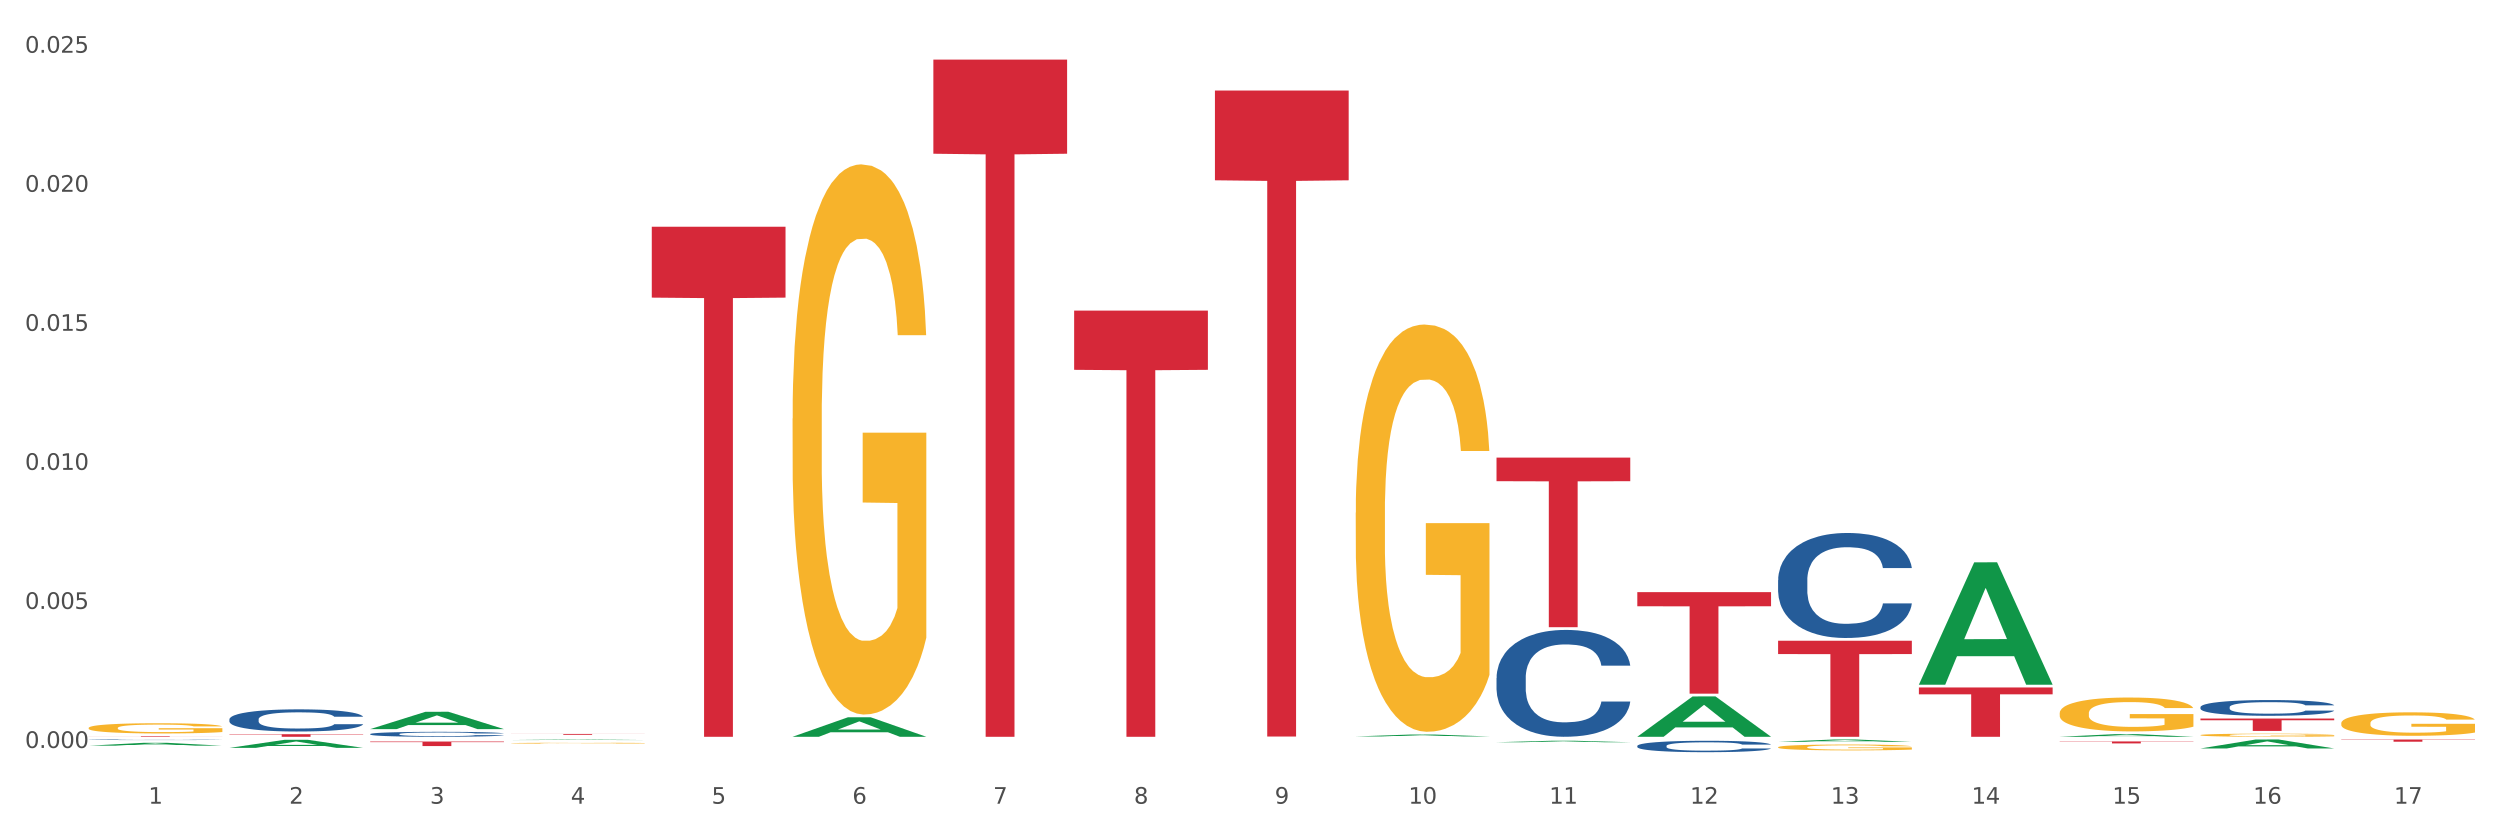 <?xml version="1.0" encoding="utf-8" standalone="no"?>
<!DOCTYPE svg PUBLIC "-//W3C//DTD SVG 1.1//EN"
  "http://www.w3.org/Graphics/SVG/1.1/DTD/svg11.dtd">
<svg xmlns:xlink="http://www.w3.org/1999/xlink" width="1080pt" height="360pt" viewBox="0 0 1080 360" xmlns="http://www.w3.org/2000/svg" version="1.1">
 <rect x="0" y="0" width="1080" height="360" fill="#333333" stroke="none"/>
 <defs>
  <style type="text/css">*{stroke-linejoin: round; stroke-linecap: butt}</style>
 </defs>
 <g id="figure_1">
  <g id="patch_1">
   <path d="M 0 360 
L 1080 360 
L 1080 0 
L 0 0 
z
" style="fill: #ffffff; stroke: #ffffff; stroke-linejoin: miter"/>
  </g>
  <g id="axes_1">
   <g id="matplotlib.axis_1">
    <g id="xtick_1">
     <g id="text_1">
      <!-- 1 -->
      <g style="fill: #4d4d4d" transform="translate(64.119 347.204) scale(0.096 -0.096)">
       <defs>
        <path id="DejaVuSans-31" d="M 794 531 
L 1825 531 
L 1825 4091 
L 703 3866 
L 703 4441 
L 1819 4666 
L 2450 4666 
L 2450 531 
L 3481 531 
L 3481 0 
L 794 0 
L 794 531 
z
" transform="scale(0.016)"/>
       </defs>
       <use xlink:href="#DejaVuSans-31"/>
      </g>
     </g>
    </g>
    <g id="xtick_2">
     <g id="text_2">
      <!-- 2 -->
      <g style="fill: #4d4d4d" transform="translate(124.94 347.204) scale(0.096 -0.096)">
       <defs>
        <path id="DejaVuSans-32" d="M 1228 531 
L 3431 531 
L 3431 0 
L 469 0 
L 469 531 
Q 828 903 1448 1529 
Q 2069 2156 2228 2338 
Q 2531 2678 2651 2914 
Q 2772 3150 2772 3378 
Q 2772 3750 2511 3984 
Q 2250 4219 1831 4219 
Q 1534 4219 1204 4116 
Q 875 4013 500 3803 
L 500 4441 
Q 881 4594 1212 4672 
Q 1544 4750 1819 4750 
Q 2544 4750 2975 4387 
Q 3406 4025 3406 3419 
Q 3406 3131 3298 2873 
Q 3191 2616 2906 2266 
Q 2828 2175 2409 1742 
Q 1991 1309 1228 531 
z
" transform="scale(0.016)"/>
       </defs>
       <use xlink:href="#DejaVuSans-32"/>
      </g>
     </g>
    </g>
    <g id="xtick_3">
     <g id="text_3">
      <!-- 3 -->
      <g style="fill: #4d4d4d" transform="translate(185.761 347.204) scale(0.096 -0.096)">
       <defs>
        <path id="DejaVuSans-33" d="M 2597 2516 
Q 3050 2419 3304 2112 
Q 3559 1806 3559 1356 
Q 3559 666 3084 287 
Q 2609 -91 1734 -91 
Q 1441 -91 1130 -33 
Q 819 25 488 141 
L 488 750 
Q 750 597 1062 519 
Q 1375 441 1716 441 
Q 2309 441 2620 675 
Q 2931 909 2931 1356 
Q 2931 1769 2642 2001 
Q 2353 2234 1838 2234 
L 1294 2234 
L 1294 2753 
L 1863 2753 
Q 2328 2753 2575 2939 
Q 2822 3125 2822 3475 
Q 2822 3834 2567 4026 
Q 2313 4219 1838 4219 
Q 1578 4219 1281 4162 
Q 984 4106 628 3988 
L 628 4550 
Q 988 4650 1302 4700 
Q 1616 4750 1894 4750 
Q 2613 4750 3031 4423 
Q 3450 4097 3450 3541 
Q 3450 3153 3228 2886 
Q 3006 2619 2597 2516 
z
" transform="scale(0.016)"/>
       </defs>
       <use xlink:href="#DejaVuSans-33"/>
      </g>
     </g>
    </g>
    <g id="xtick_4">
     <g id="text_4">
      <!-- 4 -->
      <g style="fill: #4d4d4d" transform="translate(246.582 347.204) scale(0.096 -0.096)">
       <defs>
        <path id="DejaVuSans-34" d="M 2419 4116 
L 825 1625 
L 2419 1625 
L 2419 4116 
z
M 2253 4666 
L 3047 4666 
L 3047 1625 
L 3713 1625 
L 3713 1100 
L 3047 1100 
L 3047 0 
L 2419 0 
L 2419 1100 
L 313 1100 
L 313 1709 
L 2253 4666 
z
" transform="scale(0.016)"/>
       </defs>
       <use xlink:href="#DejaVuSans-34"/>
      </g>
     </g>
    </g>
    <g id="xtick_5">
     <g id="text_5">
      <!-- 5 -->
      <g style="fill: #4d4d4d" transform="translate(307.403 347.204) scale(0.096 -0.096)">
       <defs>
        <path id="DejaVuSans-35" d="M 691 4666 
L 3169 4666 
L 3169 4134 
L 1269 4134 
L 1269 2991 
Q 1406 3038 1543 3061 
Q 1681 3084 1819 3084 
Q 2600 3084 3056 2656 
Q 3513 2228 3513 1497 
Q 3513 744 3044 326 
Q 2575 -91 1722 -91 
Q 1428 -91 1123 -41 
Q 819 9 494 109 
L 494 744 
Q 775 591 1075 516 
Q 1375 441 1709 441 
Q 2250 441 2565 725 
Q 2881 1009 2881 1497 
Q 2881 1984 2565 2268 
Q 2250 2553 1709 2553 
Q 1456 2553 1204 2497 
Q 953 2441 691 2322 
L 691 4666 
z
" transform="scale(0.016)"/>
       </defs>
       <use xlink:href="#DejaVuSans-35"/>
      </g>
     </g>
    </g>
    <g id="xtick_6">
     <g id="text_6">
      <!-- 6 -->
      <g style="fill: #4d4d4d" transform="translate(368.224 347.204) scale(0.096 -0.096)">
       <defs>
        <path id="DejaVuSans-36" d="M 2113 2584 
Q 1688 2584 1439 2293 
Q 1191 2003 1191 1497 
Q 1191 994 1439 701 
Q 1688 409 2113 409 
Q 2538 409 2786 701 
Q 3034 994 3034 1497 
Q 3034 2003 2786 2293 
Q 2538 2584 2113 2584 
z
M 3366 4563 
L 3366 3988 
Q 3128 4100 2886 4159 
Q 2644 4219 2406 4219 
Q 1781 4219 1451 3797 
Q 1122 3375 1075 2522 
Q 1259 2794 1537 2939 
Q 1816 3084 2150 3084 
Q 2853 3084 3261 2657 
Q 3669 2231 3669 1497 
Q 3669 778 3244 343 
Q 2819 -91 2113 -91 
Q 1303 -91 875 529 
Q 447 1150 447 2328 
Q 447 3434 972 4092 
Q 1497 4750 2381 4750 
Q 2619 4750 2861 4703 
Q 3103 4656 3366 4563 
z
" transform="scale(0.016)"/>
       </defs>
       <use xlink:href="#DejaVuSans-36"/>
      </g>
     </g>
    </g>
    <g id="xtick_7">
     <g id="text_7">
      <!-- 7 -->
      <g style="fill: #4d4d4d" transform="translate(429.045 347.204) scale(0.096 -0.096)">
       <defs>
        <path id="DejaVuSans-37" d="M 525 4666 
L 3525 4666 
L 3525 4397 
L 1831 0 
L 1172 0 
L 2766 4134 
L 525 4134 
L 525 4666 
z
" transform="scale(0.016)"/>
       </defs>
       <use xlink:href="#DejaVuSans-37"/>
      </g>
     </g>
    </g>
    <g id="xtick_8">
     <g id="text_8">
      <!-- 8 -->
      <g style="fill: #4d4d4d" transform="translate(489.866 347.204) scale(0.096 -0.096)">
       <defs>
        <path id="DejaVuSans-38" d="M 2034 2216 
Q 1584 2216 1326 1975 
Q 1069 1734 1069 1313 
Q 1069 891 1326 650 
Q 1584 409 2034 409 
Q 2484 409 2743 651 
Q 3003 894 3003 1313 
Q 3003 1734 2745 1975 
Q 2488 2216 2034 2216 
z
M 1403 2484 
Q 997 2584 770 2862 
Q 544 3141 544 3541 
Q 544 4100 942 4425 
Q 1341 4750 2034 4750 
Q 2731 4750 3128 4425 
Q 3525 4100 3525 3541 
Q 3525 3141 3298 2862 
Q 3072 2584 2669 2484 
Q 3125 2378 3379 2068 
Q 3634 1759 3634 1313 
Q 3634 634 3220 271 
Q 2806 -91 2034 -91 
Q 1263 -91 848 271 
Q 434 634 434 1313 
Q 434 1759 690 2068 
Q 947 2378 1403 2484 
z
M 1172 3481 
Q 1172 3119 1398 2916 
Q 1625 2713 2034 2713 
Q 2441 2713 2670 2916 
Q 2900 3119 2900 3481 
Q 2900 3844 2670 4047 
Q 2441 4250 2034 4250 
Q 1625 4250 1398 4047 
Q 1172 3844 1172 3481 
z
" transform="scale(0.016)"/>
       </defs>
       <use xlink:href="#DejaVuSans-38"/>
      </g>
     </g>
    </g>
    <g id="xtick_9">
     <g id="text_9">
      <!-- 9 -->
      <g style="fill: #4d4d4d" transform="translate(550.688 347.204) scale(0.096 -0.096)">
       <defs>
        <path id="DejaVuSans-39" d="M 703 97 
L 703 672 
Q 941 559 1184 500 
Q 1428 441 1663 441 
Q 2288 441 2617 861 
Q 2947 1281 2994 2138 
Q 2813 1869 2534 1725 
Q 2256 1581 1919 1581 
Q 1219 1581 811 2004 
Q 403 2428 403 3163 
Q 403 3881 828 4315 
Q 1253 4750 1959 4750 
Q 2769 4750 3195 4129 
Q 3622 3509 3622 2328 
Q 3622 1225 3098 567 
Q 2575 -91 1691 -91 
Q 1453 -91 1209 -44 
Q 966 3 703 97 
z
M 1959 2075 
Q 2384 2075 2632 2365 
Q 2881 2656 2881 3163 
Q 2881 3666 2632 3958 
Q 2384 4250 1959 4250 
Q 1534 4250 1286 3958 
Q 1038 3666 1038 3163 
Q 1038 2656 1286 2365 
Q 1534 2075 1959 2075 
z
" transform="scale(0.016)"/>
       </defs>
       <use xlink:href="#DejaVuSans-39"/>
      </g>
     </g>
    </g>
    <g id="xtick_10">
     <g id="text_10">
      <!-- 10 -->
      <g style="fill: #4d4d4d" transform="translate(608.455 347.204) scale(0.096 -0.096)">
       <defs>
        <path id="DejaVuSans-30" d="M 2034 4250 
Q 1547 4250 1301 3770 
Q 1056 3291 1056 2328 
Q 1056 1369 1301 889 
Q 1547 409 2034 409 
Q 2525 409 2770 889 
Q 3016 1369 3016 2328 
Q 3016 3291 2770 3770 
Q 2525 4250 2034 4250 
z
M 2034 4750 
Q 2819 4750 3233 4129 
Q 3647 3509 3647 2328 
Q 3647 1150 3233 529 
Q 2819 -91 2034 -91 
Q 1250 -91 836 529 
Q 422 1150 422 2328 
Q 422 3509 836 4129 
Q 1250 4750 2034 4750 
z
" transform="scale(0.016)"/>
       </defs>
       <use xlink:href="#DejaVuSans-31"/>
       <use xlink:href="#DejaVuSans-30" transform="translate(63.623 0)"/>
      </g>
     </g>
    </g>
    <g id="xtick_11">
     <g id="text_11">
      <!-- 11 -->
      <g style="fill: #4d4d4d" transform="translate(669.276 347.204) scale(0.096 -0.096)">
       <use xlink:href="#DejaVuSans-31"/>
       <use xlink:href="#DejaVuSans-31" transform="translate(63.623 0)"/>
      </g>
     </g>
    </g>
    <g id="xtick_12">
     <g id="text_12">
      <!-- 12 -->
      <g style="fill: #4d4d4d" transform="translate(730.097 347.204) scale(0.096 -0.096)">
       <use xlink:href="#DejaVuSans-31"/>
       <use xlink:href="#DejaVuSans-32" transform="translate(63.623 0)"/>
      </g>
     </g>
    </g>
    <g id="xtick_13">
     <g id="text_13">
      <!-- 13 -->
      <g style="fill: #4d4d4d" transform="translate(790.918 347.204) scale(0.096 -0.096)">
       <use xlink:href="#DejaVuSans-31"/>
       <use xlink:href="#DejaVuSans-33" transform="translate(63.623 0)"/>
      </g>
     </g>
    </g>
    <g id="xtick_14">
     <g id="text_14">
      <!-- 14 -->
      <g style="fill: #4d4d4d" transform="translate(851.739 347.204) scale(0.096 -0.096)">
       <use xlink:href="#DejaVuSans-31"/>
       <use xlink:href="#DejaVuSans-34" transform="translate(63.623 0)"/>
      </g>
     </g>
    </g>
    <g id="xtick_15">
     <g id="text_15">
      <!-- 15 -->
      <g style="fill: #4d4d4d" transform="translate(912.56 347.204) scale(0.096 -0.096)">
       <use xlink:href="#DejaVuSans-31"/>
       <use xlink:href="#DejaVuSans-35" transform="translate(63.623 0)"/>
      </g>
     </g>
    </g>
    <g id="xtick_16">
     <g id="text_16">
      <!-- 16 -->
      <g style="fill: #4d4d4d" transform="translate(973.381 347.204) scale(0.096 -0.096)">
       <use xlink:href="#DejaVuSans-31"/>
       <use xlink:href="#DejaVuSans-36" transform="translate(63.623 0)"/>
      </g>
     </g>
    </g>
    <g id="xtick_17">
     <g id="text_17">
      <!-- 17 -->
      <g style="fill: #4d4d4d" transform="translate(1034.202 347.204) scale(0.096 -0.096)">
       <use xlink:href="#DejaVuSans-31"/>
       <use xlink:href="#DejaVuSans-37" transform="translate(63.623 0)"/>
      </g>
     </g>
    </g>
    <g id="xtick_18"/>
    <g id="xtick_19"/>
    <g id="xtick_20"/>
    <g id="xtick_21"/>
    <g id="xtick_22"/>
    <g id="xtick_23"/>
    <g id="xtick_24"/>
    <g id="xtick_25"/>
    <g id="xtick_26"/>
    <g id="xtick_27"/>
    <g id="xtick_28"/>
    <g id="xtick_29"/>
    <g id="xtick_30"/>
    <g id="xtick_31"/>
    <g id="xtick_32"/>
    <g id="xtick_33"/>
   </g>
   <g id="matplotlib.axis_2">
    <g id="ytick_1">
     <g id="text_18">
      <!-- 0.000 -->
      <g style="fill: #4d4d4d" transform="translate(10.8 323.109) scale(0.096 -0.096)">
       <defs>
        <path id="DejaVuSans-2e" d="M 684 794 
L 1344 794 
L 1344 0 
L 684 0 
L 684 794 
z
" transform="scale(0.016)"/>
       </defs>
       <use xlink:href="#DejaVuSans-30"/>
       <use xlink:href="#DejaVuSans-2e" transform="translate(63.623 0)"/>
       <use xlink:href="#DejaVuSans-30" transform="translate(95.41 0)"/>
       <use xlink:href="#DejaVuSans-30" transform="translate(159.033 0)"/>
       <use xlink:href="#DejaVuSans-30" transform="translate(222.656 0)"/>
      </g>
     </g>
    </g>
    <g id="ytick_2">
     <g id="text_19">
      <!-- 0.005 -->
      <g style="fill: #4d4d4d" transform="translate(10.8 263.043) scale(0.096 -0.096)">
       <use xlink:href="#DejaVuSans-30"/>
       <use xlink:href="#DejaVuSans-2e" transform="translate(63.623 0)"/>
       <use xlink:href="#DejaVuSans-30" transform="translate(95.41 0)"/>
       <use xlink:href="#DejaVuSans-30" transform="translate(159.033 0)"/>
       <use xlink:href="#DejaVuSans-35" transform="translate(222.656 0)"/>
      </g>
     </g>
    </g>
    <g id="ytick_3">
     <g id="text_20">
      <!-- 0.010 -->
      <g style="fill: #4d4d4d" transform="translate(10.8 202.977) scale(0.096 -0.096)">
       <use xlink:href="#DejaVuSans-30"/>
       <use xlink:href="#DejaVuSans-2e" transform="translate(63.623 0)"/>
       <use xlink:href="#DejaVuSans-30" transform="translate(95.41 0)"/>
       <use xlink:href="#DejaVuSans-31" transform="translate(159.033 0)"/>
       <use xlink:href="#DejaVuSans-30" transform="translate(222.656 0)"/>
      </g>
     </g>
    </g>
    <g id="ytick_4">
     <g id="text_21">
      <!-- 0.015 -->
      <g style="fill: #4d4d4d" transform="translate(10.8 142.911) scale(0.096 -0.096)">
       <use xlink:href="#DejaVuSans-30"/>
       <use xlink:href="#DejaVuSans-2e" transform="translate(63.623 0)"/>
       <use xlink:href="#DejaVuSans-30" transform="translate(95.41 0)"/>
       <use xlink:href="#DejaVuSans-31" transform="translate(159.033 0)"/>
       <use xlink:href="#DejaVuSans-35" transform="translate(222.656 0)"/>
      </g>
     </g>
    </g>
    <g id="ytick_5">
     <g id="text_22">
      <!-- 0.020 -->
      <g style="fill: #4d4d4d" transform="translate(10.8 82.844) scale(0.096 -0.096)">
       <use xlink:href="#DejaVuSans-30"/>
       <use xlink:href="#DejaVuSans-2e" transform="translate(63.623 0)"/>
       <use xlink:href="#DejaVuSans-30" transform="translate(95.41 0)"/>
       <use xlink:href="#DejaVuSans-32" transform="translate(159.033 0)"/>
       <use xlink:href="#DejaVuSans-30" transform="translate(222.656 0)"/>
      </g>
     </g>
    </g>
    <g id="ytick_6">
     <g id="text_23">
      <!-- 0.025 -->
      <g style="fill: #4d4d4d" transform="translate(10.8 22.778) scale(0.096 -0.096)">
       <use xlink:href="#DejaVuSans-30"/>
       <use xlink:href="#DejaVuSans-2e" transform="translate(63.623 0)"/>
       <use xlink:href="#DejaVuSans-30" transform="translate(95.41 0)"/>
       <use xlink:href="#DejaVuSans-32" transform="translate(159.033 0)"/>
       <use xlink:href="#DejaVuSans-35" transform="translate(222.656 0)"/>
      </g>
     </g>
    </g>
    <g id="ytick_7"/>
    <g id="ytick_8"/>
    <g id="ytick_9"/>
    <g id="ytick_10"/>
    <g id="ytick_11"/>
   </g>
   <g id="PolyCollection_1">
    <path d="M 1011.42 312.412 
L 1011.488 312.402 
L 1011.488 312.069 
L 1011.625 311.782 
L 1012.307 311.087 
L 1013.33 310.512 
L 1014.08 310.207 
L 1014.831 309.956 
L 1015.718 309.706 
L 1016.809 309.447 
L 1018.787 309.067 
L 1020.015 308.872 
L 1021.516 308.669 
L 1024.245 308.372 
L 1026.223 308.205 
L 1028.27 308.066 
L 1031.612 307.9 
L 1033.795 307.825 
L 1036.115 307.77 
L 1038.912 307.733 
L 1041.026 307.723 
L 1045.665 307.751 
L 1049.622 307.835 
L 1051.532 307.9 
L 1053.988 308.011 
L 1055.284 308.085 
L 1057.398 308.233 
L 1059.581 308.428 
L 1061.082 308.594 
L 1063.333 308.909 
L 1065.039 309.224 
L 1066.608 309.614 
L 1067.426 309.882 
L 1068.04 310.132 
L 1068.586 310.42 
L 1069.132 310.874 
L 1056.853 310.874 
L 1056.375 310.549 
L 1055.625 310.244 
L 1054.533 309.947 
L 1053.578 309.762 
L 1051.941 309.53 
L 1050.44 309.382 
L 1048.871 309.271 
L 1046.961 309.178 
L 1045.46 309.132 
L 1043.346 309.095 
L 1039.184 309.104 
L 1036.388 309.178 
L 1034.477 309.271 
L 1033.25 309.354 
L 1032.158 309.447 
L 1030.93 309.577 
L 1029.498 309.771 
L 1028.474 309.947 
L 1027.451 310.169 
L 1026.632 310.392 
L 1025.882 310.651 
L 1025.268 310.929 
L 1024.791 311.216 
L 1024.381 311.569 
L 1024.04 312.152 
L 1024.04 313.422 
L 1024.177 313.709 
L 1024.518 314.089 
L 1024.927 314.376 
L 1025.609 314.719 
L 1026.223 314.95 
L 1027.383 315.284 
L 1028.679 315.562 
L 1029.702 315.738 
L 1030.725 315.886 
L 1032.499 316.09 
L 1034.477 316.257 
L 1036.183 316.359 
L 1038.502 316.451 
L 1040.071 316.488 
L 1041.436 316.507 
L 1044.778 316.507 
L 1047.166 316.479 
L 1049.826 316.414 
L 1051.873 316.331 
L 1053.578 316.229 
L 1055.488 316.062 
L 1056.716 315.905 
L 1056.716 313.968 
L 1041.708 313.959 
L 1041.708 312.671 
L 1069.2 312.671 
L 1069.2 316.451 
L 1068.04 316.646 
L 1066.744 316.822 
L 1065.38 316.979 
L 1063.333 317.174 
L 1060.877 317.359 
L 1058.695 317.489 
L 1056.375 317.6 
L 1053.646 317.702 
L 1050.099 317.795 
L 1047.916 317.832 
L 1045.188 317.86 
L 1041.981 317.869 
L 1039.184 317.85 
L 1036.456 317.804 
L 1033.591 317.721 
L 1030.794 317.6 
L 1028.679 317.48 
L 1026.564 317.331 
L 1024.313 317.137 
L 1022.539 316.952 
L 1021.175 316.785 
L 1019.674 316.572 
L 1018.037 316.294 
L 1016.809 316.044 
L 1015.718 315.784 
L 1014.558 315.451 
L 1013.739 315.163 
L 1012.921 314.802 
L 1012.443 314.533 
L 1011.898 314.116 
L 1011.488 313.533 
L 1011.42 312.412 
z
" clip-path="url(#pfddc32fa0b)" style="fill: #f7b32b"/>
    <path d="M 220.746 321.054 
L 220.814 321.054 
L 220.814 321.042 
L 220.951 321.031 
L 221.633 321.004 
L 222.656 320.983 
L 223.407 320.971 
L 224.157 320.962 
L 225.044 320.952 
L 226.135 320.943 
L 228.114 320.928 
L 229.342 320.921 
L 230.842 320.913 
L 233.571 320.902 
L 235.549 320.896 
L 237.596 320.891 
L 240.938 320.884 
L 243.121 320.881 
L 245.441 320.879 
L 248.238 320.878 
L 250.352 320.878 
L 254.991 320.879 
L 258.948 320.882 
L 260.858 320.884 
L 263.314 320.888 
L 264.61 320.891 
L 266.725 320.897 
L 268.908 320.904 
L 270.408 320.91 
L 272.66 320.922 
L 274.365 320.934 
L 275.934 320.949 
L 276.753 320.959 
L 277.367 320.968 
L 277.912 320.979 
L 278.458 320.996 
L 266.179 320.996 
L 265.701 320.984 
L 264.951 320.973 
L 263.859 320.961 
L 262.904 320.954 
L 261.267 320.946 
L 259.766 320.94 
L 258.197 320.936 
L 256.287 320.932 
L 254.787 320.931 
L 252.672 320.929 
L 248.511 320.93 
L 245.714 320.932 
L 243.804 320.936 
L 242.576 320.939 
L 241.484 320.943 
L 240.256 320.947 
L 238.824 320.955 
L 237.8 320.961 
L 236.777 320.97 
L 235.959 320.978 
L 235.208 320.988 
L 234.594 320.999 
L 234.117 321.009 
L 233.707 321.023 
L 233.366 321.045 
L 233.366 321.093 
L 233.503 321.103 
L 233.844 321.118 
L 234.253 321.129 
L 234.935 321.142 
L 235.549 321.15 
L 236.709 321.163 
L 238.005 321.173 
L 239.028 321.18 
L 240.052 321.186 
L 241.825 321.193 
L 243.804 321.2 
L 245.509 321.203 
L 247.828 321.207 
L 249.397 321.208 
L 250.762 321.209 
L 254.104 321.209 
L 256.492 321.208 
L 259.152 321.206 
L 261.199 321.202 
L 262.904 321.199 
L 264.815 321.192 
L 266.042 321.186 
L 266.042 321.113 
L 251.035 321.113 
L 251.035 321.064 
L 278.526 321.064 
L 278.526 321.207 
L 277.367 321.214 
L 276.07 321.221 
L 274.706 321.227 
L 272.66 321.234 
L 270.204 321.241 
L 268.021 321.246 
L 265.701 321.25 
L 262.973 321.254 
L 259.425 321.258 
L 257.242 321.259 
L 254.514 321.26 
L 251.308 321.26 
L 248.511 321.26 
L 245.782 321.258 
L 242.917 321.255 
L 240.12 321.25 
L 238.005 321.246 
L 235.89 321.24 
L 233.639 321.233 
L 231.866 321.226 
L 230.501 321.219 
L 229 321.211 
L 227.363 321.201 
L 226.135 321.192 
L 225.044 321.182 
L 223.884 321.169 
L 223.066 321.158 
L 222.247 321.145 
L 221.769 321.135 
L 221.224 321.119 
L 220.814 321.097 
L 220.746 321.054 
z
" clip-path="url(#pfddc32fa0b)" style="fill: #f7b32b"/>
    <path d="M 950.599 310.397 
L 1008.379 310.397 
L 1008.379 311.144 
L 985.65 311.149 
L 985.65 315.766 
L 973.191 315.766 
L 973.191 311.149 
L 950.599 311.144 
L 950.599 310.402 
L 950.599 310.397 
z
" clip-path="url(#pfddc32fa0b)" style="fill: #d62839"/>
    <path d="M 38.283 314.482 
L 38.351 314.478 
L 38.351 314.333 
L 38.488 314.208 
L 39.17 313.905 
L 40.193 313.655 
L 40.943 313.522 
L 41.694 313.413 
L 42.581 313.304 
L 43.672 313.192 
L 45.65 313.026 
L 46.878 312.942 
L 48.379 312.853 
L 51.108 312.724 
L 53.086 312.651 
L 55.133 312.591 
L 58.475 312.518 
L 60.658 312.486 
L 62.978 312.462 
L 65.775 312.446 
L 67.889 312.442 
L 72.528 312.454 
L 76.485 312.49 
L 78.395 312.518 
L 80.851 312.567 
L 82.147 312.599 
L 84.261 312.663 
L 86.444 312.748 
L 87.945 312.821 
L 90.196 312.958 
L 91.902 313.095 
L 93.471 313.264 
L 94.289 313.381 
L 94.903 313.49 
L 95.449 313.615 
L 95.995 313.812 
L 83.716 313.812 
L 83.238 313.671 
L 82.488 313.538 
L 81.396 313.409 
L 80.441 313.329 
L 78.804 313.228 
L 77.303 313.163 
L 75.734 313.115 
L 73.824 313.075 
L 72.323 313.054 
L 70.209 313.038 
L 66.047 313.042 
L 63.251 313.075 
L 61.34 313.115 
L 60.113 313.151 
L 59.021 313.192 
L 57.793 313.248 
L 56.361 313.333 
L 55.337 313.409 
L 54.314 313.506 
L 53.495 313.603 
L 52.745 313.716 
L 52.131 313.837 
L 51.654 313.962 
L 51.244 314.115 
L 50.903 314.369 
L 50.903 314.921 
L 51.04 315.046 
L 51.381 315.212 
L 51.79 315.337 
L 52.472 315.486 
L 53.086 315.587 
L 54.246 315.732 
L 55.542 315.853 
L 56.565 315.929 
L 57.588 315.994 
L 59.362 316.082 
L 61.34 316.155 
L 63.046 316.199 
L 65.365 316.24 
L 66.934 316.256 
L 68.299 316.264 
L 71.641 316.264 
L 74.029 316.252 
L 76.689 316.224 
L 78.736 316.187 
L 80.441 316.143 
L 82.351 316.07 
L 83.579 316.002 
L 83.579 315.159 
L 68.571 315.155 
L 68.571 314.595 
L 96.063 314.595 
L 96.063 316.24 
L 94.903 316.324 
L 93.607 316.401 
L 92.243 316.469 
L 90.196 316.554 
L 87.741 316.635 
L 85.558 316.691 
L 83.238 316.74 
L 80.509 316.784 
L 76.962 316.824 
L 74.779 316.84 
L 72.051 316.853 
L 68.844 316.857 
L 66.047 316.848 
L 63.319 316.828 
L 60.454 316.792 
L 57.657 316.74 
L 55.542 316.687 
L 53.427 316.623 
L 51.176 316.538 
L 49.402 316.457 
L 48.038 316.385 
L 46.537 316.292 
L 44.9 316.171 
L 43.672 316.062 
L 42.581 315.949 
L 41.421 315.804 
L 40.602 315.679 
L 39.784 315.522 
L 39.306 315.405 
L 38.761 315.224 
L 38.351 314.97 
L 38.283 314.482 
z
" clip-path="url(#pfddc32fa0b)" style="fill: #f7b32b"/>
    <path d="M 889.778 308.095 
L 889.846 308.082 
L 889.846 307.6 
L 889.983 307.186 
L 890.665 306.183 
L 891.688 305.354 
L 892.438 304.913 
L 893.189 304.552 
L 894.076 304.191 
L 895.167 303.817 
L 897.145 303.269 
L 898.373 302.988 
L 899.874 302.694 
L 902.603 302.266 
L 904.581 302.025 
L 906.628 301.825 
L 909.97 301.584 
L 912.153 301.477 
L 914.473 301.397 
L 917.269 301.343 
L 919.384 301.33 
L 924.023 301.37 
L 927.98 301.49 
L 929.89 301.584 
L 932.345 301.744 
L 933.642 301.851 
L 935.756 302.065 
L 937.939 302.346 
L 939.44 302.587 
L 941.691 303.041 
L 943.397 303.496 
L 944.966 304.057 
L 945.784 304.445 
L 946.398 304.806 
L 946.944 305.221 
L 947.49 305.876 
L 935.211 305.876 
L 934.733 305.408 
L 933.983 304.967 
L 932.891 304.539 
L 931.936 304.271 
L 930.299 303.937 
L 928.798 303.723 
L 927.229 303.563 
L 925.319 303.429 
L 923.818 303.362 
L 921.704 303.309 
L 917.542 303.322 
L 914.745 303.429 
L 912.835 303.563 
L 911.607 303.683 
L 910.516 303.817 
L 909.288 304.004 
L 907.855 304.285 
L 906.832 304.539 
L 905.809 304.86 
L 904.99 305.181 
L 904.24 305.555 
L 903.626 305.956 
L 903.148 306.37 
L 902.739 306.879 
L 902.398 307.721 
L 902.398 309.552 
L 902.534 309.967 
L 902.876 310.515 
L 903.285 310.93 
L 903.967 311.424 
L 904.581 311.758 
L 905.741 312.24 
L 907.037 312.641 
L 908.06 312.895 
L 909.083 313.109 
L 910.857 313.403 
L 912.835 313.644 
L 914.541 313.791 
L 916.86 313.924 
L 918.429 313.978 
L 919.793 314.005 
L 923.136 314.005 
L 925.524 313.965 
L 928.184 313.871 
L 930.231 313.751 
L 931.936 313.604 
L 933.846 313.363 
L 935.074 313.136 
L 935.074 310.341 
L 920.066 310.328 
L 920.066 308.47 
L 947.558 308.47 
L 947.558 313.924 
L 946.398 314.205 
L 945.102 314.459 
L 943.738 314.686 
L 941.691 314.967 
L 939.235 315.235 
L 937.052 315.422 
L 934.733 315.582 
L 932.004 315.729 
L 928.457 315.863 
L 926.274 315.917 
L 923.545 315.957 
L 920.339 315.97 
L 917.542 315.943 
L 914.814 315.876 
L 911.948 315.756 
L 909.152 315.582 
L 907.037 315.408 
L 904.922 315.195 
L 902.671 314.914 
L 900.897 314.646 
L 899.533 314.406 
L 898.032 314.098 
L 896.395 313.697 
L 895.167 313.336 
L 894.076 312.962 
L 892.916 312.48 
L 892.097 312.066 
L 891.279 311.545 
L 890.801 311.157 
L 890.255 310.555 
L 889.846 309.713 
L 889.778 308.095 
z
" clip-path="url(#pfddc32fa0b)" style="fill: #f7b32b"/>
    <path d="M 768.136 322.808 
L 768.204 322.805 
L 768.204 322.722 
L 768.34 322.651 
L 769.023 322.478 
L 770.046 322.335 
L 770.796 322.259 
L 771.547 322.196 
L 772.433 322.134 
L 773.525 322.07 
L 775.503 321.975 
L 776.731 321.927 
L 778.232 321.876 
L 780.961 321.802 
L 782.939 321.76 
L 784.985 321.726 
L 788.328 321.684 
L 790.511 321.666 
L 792.83 321.652 
L 795.627 321.643 
L 797.742 321.641 
L 802.381 321.647 
L 806.337 321.668 
L 808.247 321.684 
L 810.703 321.712 
L 811.999 321.731 
L 814.114 321.767 
L 816.297 321.816 
L 817.798 321.857 
L 820.049 321.936 
L 821.755 322.014 
L 823.323 322.111 
L 824.142 322.178 
L 824.756 322.24 
L 825.302 322.312 
L 825.848 322.425 
L 813.568 322.425 
L 813.091 322.344 
L 812.341 322.268 
L 811.249 322.194 
L 810.294 322.148 
L 808.657 322.09 
L 807.156 322.053 
L 805.587 322.026 
L 803.677 322.003 
L 802.176 321.991 
L 800.061 321.982 
L 795.9 321.984 
L 793.103 322.003 
L 791.193 322.026 
L 789.965 322.046 
L 788.874 322.07 
L 787.646 322.102 
L 786.213 322.15 
L 785.19 322.194 
L 784.167 322.249 
L 783.348 322.305 
L 782.598 322.369 
L 781.984 322.439 
L 781.506 322.51 
L 781.097 322.598 
L 780.756 322.743 
L 780.756 323.059 
L 780.892 323.13 
L 781.233 323.225 
L 781.643 323.297 
L 782.325 323.382 
L 782.939 323.44 
L 784.099 323.523 
L 785.395 323.592 
L 786.418 323.636 
L 787.441 323.672 
L 789.215 323.723 
L 791.193 323.765 
L 792.899 323.79 
L 795.218 323.813 
L 796.787 323.822 
L 798.151 323.827 
L 801.494 323.827 
L 803.882 323.82 
L 806.542 323.804 
L 808.589 323.783 
L 810.294 323.758 
L 812.204 323.716 
L 813.432 323.677 
L 813.432 323.195 
L 798.424 323.193 
L 798.424 322.872 
L 825.916 322.872 
L 825.916 323.813 
L 824.756 323.862 
L 823.46 323.905 
L 822.096 323.945 
L 820.049 323.993 
L 817.593 324.039 
L 815.41 324.071 
L 813.091 324.099 
L 810.362 324.125 
L 806.815 324.148 
L 804.632 324.157 
L 801.903 324.164 
L 798.697 324.166 
L 795.9 324.161 
L 793.171 324.15 
L 790.306 324.129 
L 787.509 324.099 
L 785.395 324.069 
L 783.28 324.032 
L 781.029 323.984 
L 779.255 323.938 
L 777.891 323.896 
L 776.39 323.843 
L 774.753 323.774 
L 773.525 323.712 
L 772.433 323.647 
L 771.274 323.564 
L 770.455 323.493 
L 769.637 323.403 
L 769.159 323.336 
L 768.613 323.232 
L 768.204 323.087 
L 768.136 322.808 
z
" clip-path="url(#pfddc32fa0b)" style="fill: #f7b32b"/>
    <path d="M 585.673 221.492 
L 585.741 221.331 
L 585.741 215.547 
L 585.877 210.566 
L 586.559 198.515 
L 587.583 188.553 
L 588.333 183.251 
L 589.083 178.913 
L 589.97 174.574 
L 591.062 170.075 
L 593.04 163.488 
L 594.268 160.113 
L 595.769 156.579 
L 598.497 151.437 
L 600.476 148.545 
L 602.522 146.135 
L 605.865 143.242 
L 608.048 141.957 
L 610.367 140.993 
L 613.164 140.35 
L 615.279 140.189 
L 619.918 140.671 
L 623.874 142.118 
L 625.784 143.242 
L 628.24 145.17 
L 629.536 146.456 
L 631.651 149.027 
L 633.834 152.401 
L 635.335 155.293 
L 637.586 160.756 
L 639.291 166.219 
L 640.86 172.968 
L 641.679 177.627 
L 642.293 181.966 
L 642.839 186.947 
L 643.384 194.82 
L 631.105 194.82 
L 630.628 189.196 
L 629.877 183.894 
L 628.786 178.752 
L 627.831 175.538 
L 626.194 171.522 
L 624.693 168.951 
L 623.124 167.023 
L 621.214 165.416 
L 619.713 164.612 
L 617.598 163.97 
L 613.437 164.13 
L 610.64 165.416 
L 608.73 167.023 
L 607.502 168.469 
L 606.411 170.075 
L 605.183 172.325 
L 603.75 175.699 
L 602.727 178.752 
L 601.704 182.608 
L 600.885 186.465 
L 600.135 190.963 
L 599.521 195.784 
L 599.043 200.765 
L 598.634 206.871 
L 598.293 216.993 
L 598.293 239.006 
L 598.429 243.987 
L 598.77 250.575 
L 599.18 255.556 
L 599.862 261.501 
L 600.476 265.518 
L 601.635 271.302 
L 602.932 276.122 
L 603.955 279.175 
L 604.978 281.746 
L 606.752 285.281 
L 608.73 288.173 
L 610.435 289.941 
L 612.755 291.547 
L 614.324 292.19 
L 615.688 292.512 
L 619.031 292.512 
L 621.418 292.03 
L 624.079 290.905 
L 626.125 289.459 
L 627.831 287.691 
L 629.741 284.799 
L 630.969 282.068 
L 630.969 248.486 
L 615.961 248.325 
L 615.961 225.991 
L 643.453 225.991 
L 643.453 291.547 
L 642.293 294.922 
L 640.997 297.975 
L 639.632 300.706 
L 637.586 304.08 
L 635.13 307.294 
L 632.947 309.543 
L 630.628 311.471 
L 627.899 313.239 
L 624.352 314.846 
L 622.169 315.488 
L 619.44 315.97 
L 616.234 316.131 
L 613.437 315.81 
L 610.708 315.006 
L 607.843 313.56 
L 605.046 311.471 
L 602.932 309.383 
L 600.817 306.812 
L 598.566 303.438 
L 596.792 300.224 
L 595.428 297.332 
L 593.927 293.636 
L 592.29 288.816 
L 591.062 284.478 
L 589.97 279.979 
L 588.811 274.194 
L 587.992 269.213 
L 587.173 262.947 
L 586.696 258.287 
L 586.15 251.057 
L 585.741 240.934 
L 585.673 221.492 
z
" clip-path="url(#pfddc32fa0b)" style="fill: #f7b32b"/>
    <path d="M 342.388 180.835 
L 342.457 180.618 
L 342.457 172.804 
L 342.593 166.075 
L 343.275 149.794 
L 344.298 136.336 
L 345.049 129.173 
L 345.799 123.312 
L 346.686 117.451 
L 347.777 111.373 
L 349.756 102.473 
L 350.984 97.915 
L 352.484 93.139 
L 355.213 86.193 
L 357.191 82.286 
L 359.238 79.03 
L 362.581 75.123 
L 364.764 73.386 
L 367.083 72.084 
L 369.88 71.215 
L 371.995 70.998 
L 376.633 71.65 
L 380.59 73.603 
L 382.5 75.123 
L 384.956 77.727 
L 386.252 79.464 
L 388.367 82.937 
L 390.55 87.496 
L 392.05 91.403 
L 394.302 98.783 
L 396.007 106.164 
L 397.576 115.28 
L 398.395 121.575 
L 399.009 127.436 
L 399.554 134.165 
L 400.1 144.802 
L 387.821 144.802 
L 387.343 137.204 
L 386.593 130.041 
L 385.502 123.095 
L 384.547 118.754 
L 382.909 113.327 
L 381.409 109.854 
L 379.84 107.249 
L 377.929 105.078 
L 376.429 103.993 
L 374.314 103.125 
L 370.153 103.342 
L 367.356 105.078 
L 365.446 107.249 
L 364.218 109.203 
L 363.126 111.373 
L 361.898 114.412 
L 360.466 118.971 
L 359.443 123.095 
L 358.419 128.305 
L 357.601 133.514 
L 356.85 139.592 
L 356.236 146.104 
L 355.759 152.833 
L 355.35 161.082 
L 355.009 174.757 
L 355.009 204.496 
L 355.145 211.225 
L 355.486 220.125 
L 355.895 226.854 
L 356.577 234.886 
L 357.191 240.312 
L 358.351 248.127 
L 359.647 254.639 
L 360.671 258.763 
L 361.694 262.236 
L 363.467 267.012 
L 365.446 270.919 
L 367.151 273.307 
L 369.471 275.478 
L 371.04 276.346 
L 372.404 276.78 
L 375.747 276.78 
L 378.134 276.129 
L 380.795 274.609 
L 382.841 272.656 
L 384.547 270.268 
L 386.457 266.361 
L 387.685 262.67 
L 387.685 217.303 
L 372.677 217.086 
L 372.677 186.913 
L 400.168 186.913 
L 400.168 275.478 
L 399.009 280.036 
L 397.712 284.16 
L 396.348 287.85 
L 394.302 292.409 
L 391.846 296.75 
L 389.663 299.789 
L 387.343 302.394 
L 384.615 304.782 
L 381.067 306.953 
L 378.885 307.821 
L 376.156 308.472 
L 372.95 308.689 
L 370.153 308.255 
L 367.424 307.17 
L 364.559 305.216 
L 361.762 302.394 
L 359.647 299.572 
L 357.533 296.099 
L 355.281 291.541 
L 353.508 287.199 
L 352.143 283.292 
L 350.643 278.299 
L 349.005 271.787 
L 347.777 265.926 
L 346.686 259.849 
L 345.526 252.034 
L 344.708 245.305 
L 343.889 236.839 
L 343.412 230.544 
L 342.866 220.776 
L 342.457 207.101 
L 342.388 180.835 
z
" clip-path="url(#pfddc32fa0b)" style="fill: #f7b32b"/>
    <path d="M 1011.42 319.47 
L 1069.2 319.47 
L 1069.2 319.602 
L 1046.471 319.603 
L 1046.471 320.42 
L 1034.012 320.42 
L 1034.012 319.603 
L 1011.42 319.602 
L 1011.42 319.471 
L 1011.42 319.47 
z
" clip-path="url(#pfddc32fa0b)" style="fill: #d62839"/>
    <path d="M 950.599 317.563 
L 950.667 317.562 
L 950.667 317.518 
L 950.804 317.48 
L 951.486 317.387 
L 952.509 317.311 
L 953.259 317.271 
L 954.01 317.238 
L 954.897 317.204 
L 955.988 317.17 
L 957.966 317.12 
L 959.194 317.094 
L 960.695 317.067 
L 963.424 317.027 
L 965.402 317.005 
L 967.449 316.987 
L 970.791 316.965 
L 972.974 316.955 
L 975.294 316.947 
L 978.09 316.942 
L 980.205 316.941 
L 984.844 316.945 
L 988.801 316.956 
L 990.711 316.965 
L 993.166 316.979 
L 994.463 316.989 
L 996.577 317.009 
L 998.76 317.035 
L 1000.261 317.057 
L 1002.512 317.099 
L 1004.218 317.14 
L 1005.787 317.192 
L 1006.605 317.228 
L 1007.219 317.261 
L 1007.765 317.299 
L 1008.311 317.359 
L 996.032 317.359 
L 995.554 317.316 
L 994.804 317.276 
L 993.712 317.236 
L 992.757 317.212 
L 991.12 317.181 
L 989.619 317.161 
L 988.05 317.147 
L 986.14 317.134 
L 984.639 317.128 
L 982.525 317.123 
L 978.363 317.124 
L 975.566 317.134 
L 973.656 317.147 
L 972.428 317.158 
L 971.337 317.17 
L 970.109 317.187 
L 968.677 317.213 
L 967.653 317.236 
L 966.63 317.266 
L 965.811 317.295 
L 965.061 317.33 
L 964.447 317.367 
L 963.97 317.405 
L 963.56 317.451 
L 963.219 317.529 
L 963.219 317.697 
L 963.356 317.735 
L 963.697 317.786 
L 964.106 317.824 
L 964.788 317.869 
L 965.402 317.9 
L 966.562 317.944 
L 967.858 317.981 
L 968.881 318.005 
L 969.904 318.024 
L 971.678 318.051 
L 973.656 318.073 
L 975.362 318.087 
L 977.681 318.099 
L 979.25 318.104 
L 980.615 318.107 
L 983.957 318.107 
L 986.345 318.103 
L 989.005 318.094 
L 991.052 318.083 
L 992.757 318.07 
L 994.667 318.048 
L 995.895 318.027 
L 995.895 317.77 
L 980.887 317.769 
L 980.887 317.598 
L 1008.379 317.598 
L 1008.379 318.099 
L 1007.219 318.125 
L 1005.923 318.148 
L 1004.559 318.169 
L 1002.512 318.195 
L 1000.056 318.22 
L 997.873 318.237 
L 995.554 318.252 
L 992.825 318.265 
L 989.278 318.278 
L 987.095 318.282 
L 984.366 318.286 
L 981.16 318.287 
L 978.363 318.285 
L 975.635 318.279 
L 972.77 318.268 
L 969.973 318.252 
L 967.858 318.236 
L 965.743 318.216 
L 963.492 318.19 
L 961.718 318.166 
L 960.354 318.144 
L 958.853 318.115 
L 957.216 318.078 
L 955.988 318.045 
L 954.897 318.011 
L 953.737 317.967 
L 952.918 317.928 
L 952.1 317.88 
L 951.622 317.845 
L 951.076 317.789 
L 950.667 317.712 
L 950.599 317.563 
z
" clip-path="url(#pfddc32fa0b)" style="fill: #f7b32b"/>
    <path d="M 585.673 318.142 
L 585.732 318.141 
L 609.559 317.307 
L 619.447 317.306 
L 643.453 318.143 
L 632.016 318.143 
L 626.833 317.948 
L 602.232 317.948 
L 602.053 317.951 
L 597.05 318.143 
L 585.673 318.143 
L 585.673 318.142 
L 605.33 317.832 
L 623.736 317.831 
L 614.622 317.484 
L 614.503 317.483 
L 614.384 317.485 
L 605.27 317.831 
L 605.33 317.832 
L 585.673 318.142 
z
" clip-path="url(#pfddc32fa0b)" style="fill: #109648"/>
    <path d="M 342.388 318.272 
L 342.448 318.264 
L 366.275 309.872 
L 376.163 309.864 
L 400.168 318.287 
L 388.731 318.287 
L 383.549 316.326 
L 358.948 316.326 
L 358.769 316.357 
L 353.766 318.287 
L 342.388 318.287 
L 342.388 318.272 
L 362.045 315.155 
L 380.452 315.147 
L 371.338 311.659 
L 371.219 311.644 
L 371.1 311.667 
L 361.986 315.147 
L 362.045 315.155 
L 342.388 318.272 
z
" clip-path="url(#pfddc32fa0b)" style="fill: #109648"/>
    <path d="M 159.925 314.959 
L 159.985 314.952 
L 183.811 307.488 
L 193.7 307.481 
L 217.705 314.973 
L 206.268 314.973 
L 201.086 313.228 
L 176.485 313.228 
L 176.306 313.256 
L 171.302 314.973 
L 159.925 314.973 
L 159.925 314.959 
L 179.582 312.187 
L 197.988 312.18 
L 188.875 309.077 
L 188.756 309.063 
L 188.636 309.085 
L 179.523 312.18 
L 179.582 312.187 
L 159.925 314.959 
z
" clip-path="url(#pfddc32fa0b)" style="fill: #109648"/>
    <path d="M 220.746 319.702 
L 220.806 319.702 
L 244.633 319.462 
L 254.521 319.462 
L 278.526 319.703 
L 267.089 319.703 
L 261.907 319.647 
L 237.306 319.647 
L 237.127 319.648 
L 232.123 319.703 
L 220.746 319.703 
L 220.746 319.702 
L 240.403 319.613 
L 258.81 319.613 
L 249.696 319.513 
L 249.577 319.513 
L 249.457 319.514 
L 240.344 319.613 
L 240.403 319.613 
L 220.746 319.702 
z
" clip-path="url(#pfddc32fa0b)" style="fill: #109648"/>
    <path d="M 38.283 322.139 
L 38.343 322.138 
L 62.169 320.887 
L 72.058 320.885 
L 96.063 322.141 
L 84.626 322.141 
L 79.444 321.849 
L 54.843 321.849 
L 54.664 321.854 
L 49.66 322.141 
L 38.283 322.141 
L 38.283 322.139 
L 57.94 321.674 
L 76.346 321.673 
L 67.233 321.153 
L 67.113 321.151 
L 66.994 321.154 
L 57.881 321.673 
L 57.94 321.674 
L 38.283 322.139 
z
" clip-path="url(#pfddc32fa0b)" style="fill: #109648"/>
    <path d="M 99.104 323.08 
L 99.164 323.077 
L 122.99 319.584 
L 132.879 319.581 
L 156.884 323.086 
L 145.447 323.086 
L 140.265 322.27 
L 115.664 322.27 
L 115.485 322.283 
L 110.481 323.086 
L 99.104 323.086 
L 99.104 323.08 
L 118.761 321.783 
L 137.167 321.78 
L 128.054 320.328 
L 127.934 320.321 
L 127.815 320.331 
L 118.702 321.78 
L 118.761 321.783 
L 99.104 323.08 
z
" clip-path="url(#pfddc32fa0b)" style="fill: #109648"/>
    <path d="M 38.283 318.031 
L 96.063 318.031 
L 96.063 318.067 
L 73.334 318.067 
L 73.334 318.287 
L 60.875 318.287 
L 60.875 318.067 
L 38.283 318.067 
L 38.283 318.032 
L 38.283 318.031 
z
" clip-path="url(#pfddc32fa0b)" style="fill: #d62839"/>
    <path d="M 99.104 317.184 
L 156.884 317.184 
L 156.884 317.337 
L 134.155 317.339 
L 134.155 318.287 
L 121.696 318.287 
L 121.696 317.339 
L 99.104 317.337 
L 99.104 317.185 
L 99.104 317.184 
z
" clip-path="url(#pfddc32fa0b)" style="fill: #d62839"/>
    <path d="M 768.136 276.79 
L 825.916 276.79 
L 825.916 282.557 
L 803.187 282.596 
L 803.187 318.287 
L 790.727 318.287 
L 790.727 282.596 
L 768.136 282.557 
L 768.136 276.829 
L 768.136 276.79 
z
" clip-path="url(#pfddc32fa0b)" style="fill: #d62839"/>
    <path d="M 889.778 320.298 
L 947.558 320.298 
L 947.558 320.417 
L 924.829 320.417 
L 924.829 321.154 
L 912.37 321.154 
L 912.37 320.417 
L 889.778 320.417 
L 889.778 320.298 
L 889.778 320.298 
z
" clip-path="url(#pfddc32fa0b)" style="fill: #d62839"/>
    <path d="M 403.209 25.759 
L 460.989 25.759 
L 460.989 66.411 
L 438.261 66.686 
L 438.261 318.287 
L 425.801 318.287 
L 425.801 66.686 
L 403.209 66.411 
L 403.209 26.034 
L 403.209 25.759 
z
" clip-path="url(#pfddc32fa0b)" style="fill: #d62839"/>
    <path d="M 281.567 97.952 
L 339.347 97.952 
L 339.347 128.571 
L 316.619 128.778 
L 316.619 318.287 
L 304.159 318.287 
L 304.159 128.778 
L 281.567 128.571 
L 281.567 98.159 
L 281.567 97.952 
z
" clip-path="url(#pfddc32fa0b)" style="fill: #d62839"/>
    <path d="M 220.746 317.045 
L 278.526 317.045 
L 278.526 317.097 
L 255.798 317.098 
L 255.798 317.42 
L 243.338 317.42 
L 243.338 317.098 
L 220.746 317.097 
L 220.746 317.046 
L 220.746 317.045 
z
" clip-path="url(#pfddc32fa0b)" style="fill: #d62839"/>
    <path d="M 159.925 320.332 
L 217.705 320.332 
L 217.705 320.605 
L 194.977 320.607 
L 194.977 322.298 
L 182.517 322.298 
L 182.517 320.607 
L 159.925 320.605 
L 159.925 320.334 
L 159.925 320.332 
z
" clip-path="url(#pfddc32fa0b)" style="fill: #d62839"/>
    <path d="M 646.494 197.69 
L 704.274 197.69 
L 704.274 207.871 
L 681.545 207.939 
L 681.545 270.951 
L 669.085 270.951 
L 669.085 207.939 
L 646.494 207.871 
L 646.494 197.758 
L 646.494 197.69 
z
" clip-path="url(#pfddc32fa0b)" style="fill: #d62839"/>
    <path d="M 707.315 255.805 
L 765.095 255.805 
L 765.095 261.901 
L 742.366 261.942 
L 742.366 299.672 
L 729.906 299.672 
L 729.906 261.942 
L 707.315 261.901 
L 707.315 255.846 
L 707.315 255.805 
z
" clip-path="url(#pfddc32fa0b)" style="fill: #d62839"/>
    <path d="M 524.851 39.103 
L 582.632 39.103 
L 582.632 77.887 
L 559.903 78.149 
L 559.903 318.193 
L 547.443 318.193 
L 547.443 78.149 
L 524.851 77.887 
L 524.851 39.365 
L 524.851 39.103 
z
" clip-path="url(#pfddc32fa0b)" style="fill: #d62839"/>
    <path d="M 828.957 296.98 
L 886.737 296.98 
L 886.737 299.941 
L 864.008 299.961 
L 864.008 318.287 
L 851.549 318.287 
L 851.549 299.961 
L 828.957 299.941 
L 828.957 297 
L 828.957 296.98 
z
" clip-path="url(#pfddc32fa0b)" style="fill: #d62839"/>
    <path d="M 464.03 134.177 
L 521.81 134.177 
L 521.81 159.762 
L 499.082 159.935 
L 499.082 318.287 
L 486.622 318.287 
L 486.622 159.935 
L 464.03 159.762 
L 464.03 134.35 
L 464.03 134.177 
z
" clip-path="url(#pfddc32fa0b)" style="fill: #d62839"/>
    <path d="M 950.599 323.328 
L 950.658 323.324 
L 974.485 319.466 
L 984.373 319.462 
L 1008.379 323.335 
L 996.942 323.335 
L 991.76 322.433 
L 967.159 322.433 
L 966.98 322.448 
L 961.976 323.335 
L 950.599 323.335 
L 950.599 323.328 
L 970.256 321.895 
L 988.662 321.891 
L 979.549 320.288 
L 979.429 320.28 
L 979.31 320.291 
L 970.196 321.891 
L 970.256 321.895 
L 950.599 323.328 
z
" clip-path="url(#pfddc32fa0b)" style="fill: #109648"/>
    <path d="M 768.136 320.464 
L 768.195 320.463 
L 792.022 319.463 
L 801.91 319.462 
L 825.916 320.466 
L 814.479 320.466 
L 809.297 320.232 
L 784.695 320.232 
L 784.517 320.236 
L 779.513 320.466 
L 768.136 320.466 
L 768.136 320.464 
L 787.793 320.093 
L 806.199 320.092 
L 797.085 319.676 
L 796.966 319.674 
L 796.847 319.677 
L 787.733 320.092 
L 787.793 320.093 
L 768.136 320.464 
z
" clip-path="url(#pfddc32fa0b)" style="fill: #109648"/>
    <path d="M 828.957 295.706 
L 829.016 295.656 
L 852.843 242.942 
L 862.731 242.892 
L 886.737 295.805 
L 875.3 295.805 
L 870.118 283.484 
L 845.516 283.484 
L 845.338 283.683 
L 840.334 295.805 
L 828.957 295.805 
L 828.957 295.706 
L 848.614 276.131 
L 867.02 276.081 
L 857.906 254.171 
L 857.787 254.071 
L 857.668 254.22 
L 848.554 276.081 
L 848.614 276.131 
L 828.957 295.706 
z
" clip-path="url(#pfddc32fa0b)" style="fill: #109648"/>
    <path d="M 99.104 310.738 
L 99.172 310.73 
L 99.172 310.485 
L 99.377 310.153 
L 100.129 309.541 
L 101.085 309.078 
L 102.724 308.536 
L 103.612 308.308 
L 104.773 308.055 
L 107.163 307.644 
L 109.895 307.294 
L 111.807 307.102 
L 113.242 306.98 
L 116.452 306.761 
L 118.296 306.665 
L 120.208 306.586 
L 121.847 306.534 
L 124.579 306.473 
L 126.765 306.447 
L 129.292 306.438 
L 131.409 306.447 
L 134.209 306.482 
L 138.307 306.586 
L 139.878 306.648 
L 141.995 306.752 
L 144.181 306.892 
L 145.956 307.032 
L 148.005 307.233 
L 150.123 307.495 
L 152.172 307.828 
L 153.606 308.134 
L 154.767 308.457 
L 155.791 308.85 
L 156.543 309.279 
L 156.884 309.637 
L 144.386 309.637 
L 144.044 309.314 
L 143.361 308.964 
L 142.678 308.728 
L 141.927 308.536 
L 140.766 308.317 
L 139.741 308.177 
L 138.034 308.011 
L 136.463 307.906 
L 135.165 307.845 
L 133.594 307.793 
L 130.248 307.74 
L 127.857 307.74 
L 126.355 307.758 
L 124.511 307.801 
L 122.94 307.863 
L 121.096 307.968 
L 119.662 308.081 
L 118.227 308.23 
L 117.408 308.335 
L 116.179 308.527 
L 115.359 308.684 
L 114.266 308.955 
L 113.652 309.148 
L 112.559 309.646 
L 112.081 310.013 
L 111.876 310.266 
L 111.739 310.546 
L 111.739 311.91 
L 112.149 312.522 
L 112.49 312.784 
L 113.037 313.081 
L 114.061 313.466 
L 115.564 313.842 
L 117.135 314.113 
L 118.432 314.279 
L 119.662 314.401 
L 120.891 314.497 
L 122.394 314.585 
L 123.623 314.637 
L 125.467 314.689 
L 127.653 314.716 
L 129.36 314.716 
L 132.843 314.672 
L 134.414 314.628 
L 135.917 314.567 
L 137.556 314.471 
L 138.853 314.366 
L 139.605 314.287 
L 140.834 314.121 
L 141.79 313.946 
L 142.61 313.745 
L 143.156 313.571 
L 143.771 313.308 
L 144.249 313.011 
L 144.386 312.854 
L 156.884 312.854 
L 156.611 313.168 
L 156.133 313.474 
L 155.177 313.885 
L 154.425 314.121 
L 153.264 314.41 
L 152.035 314.654 
L 150.327 314.925 
L 148.757 315.127 
L 147.117 315.301 
L 145.342 315.459 
L 142.132 315.677 
L 140.971 315.738 
L 138.512 315.843 
L 136.6 315.904 
L 133.799 315.966 
L 130.931 316.001 
L 127.926 316.009 
L 125.262 315.992 
L 122.325 315.939 
L 120.481 315.887 
L 118.432 315.808 
L 116.042 315.686 
L 113.788 315.537 
L 111.671 315.363 
L 109.69 315.161 
L 107.846 314.934 
L 105.456 314.558 
L 103.68 314.191 
L 102.382 313.85 
L 101.494 313.562 
L 100.607 313.195 
L 100.129 312.941 
L 99.377 312.329 
L 99.104 311.761 
L 99.104 310.738 
z
" clip-path="url(#pfddc32fa0b)" style="fill: #255c99"/>
    <path d="M 38.283 319.574 
L 38.351 319.574 
L 38.351 319.567 
L 38.556 319.559 
L 39.307 319.543 
L 40.264 319.531 
L 41.903 319.517 
L 42.791 319.511 
L 43.952 319.504 
L 46.342 319.493 
L 49.074 319.484 
L 50.986 319.479 
L 52.421 319.476 
L 55.631 319.471 
L 57.475 319.468 
L 59.387 319.466 
L 61.026 319.465 
L 63.758 319.463 
L 65.944 319.462 
L 68.471 319.462 
L 70.588 319.462 
L 73.388 319.463 
L 77.486 319.466 
L 79.057 319.468 
L 81.174 319.47 
L 83.36 319.474 
L 85.135 319.478 
L 87.184 319.483 
L 89.302 319.49 
L 91.35 319.498 
L 92.785 319.506 
L 93.946 319.515 
L 94.97 319.525 
L 95.722 319.536 
L 96.063 319.545 
L 83.564 319.545 
L 83.223 319.537 
L 82.54 319.528 
L 81.857 319.522 
L 81.106 319.517 
L 79.945 319.511 
L 78.92 319.507 
L 77.213 319.503 
L 75.642 319.5 
L 74.344 319.499 
L 72.773 319.497 
L 69.427 319.496 
L 67.036 319.496 
L 65.534 319.496 
L 63.69 319.498 
L 62.119 319.499 
L 60.275 319.502 
L 58.841 319.505 
L 57.406 319.509 
L 56.587 319.511 
L 55.357 319.516 
L 54.538 319.52 
L 53.445 319.528 
L 52.83 319.532 
L 51.738 319.545 
L 51.26 319.555 
L 51.055 319.562 
L 50.918 319.569 
L 50.918 319.604 
L 51.328 319.62 
L 51.669 319.627 
L 52.216 319.635 
L 53.24 319.645 
L 54.743 319.654 
L 56.314 319.661 
L 57.611 319.666 
L 58.841 319.669 
L 60.07 319.671 
L 61.573 319.674 
L 62.802 319.675 
L 64.646 319.676 
L 66.832 319.677 
L 68.539 319.677 
L 72.022 319.676 
L 73.593 319.675 
L 75.096 319.673 
L 76.735 319.671 
L 78.032 319.668 
L 78.784 319.666 
L 80.013 319.662 
L 80.969 319.657 
L 81.789 319.652 
L 82.335 319.647 
L 82.95 319.64 
L 83.428 319.633 
L 83.564 319.629 
L 96.063 319.629 
L 95.79 319.637 
L 95.312 319.645 
L 94.356 319.655 
L 93.604 319.662 
L 92.443 319.669 
L 91.214 319.675 
L 89.506 319.682 
L 87.936 319.688 
L 86.296 319.692 
L 84.521 319.696 
L 81.311 319.702 
L 80.15 319.704 
L 77.691 319.706 
L 75.779 319.708 
L 72.978 319.709 
L 70.11 319.71 
L 67.105 319.711 
L 64.441 319.71 
L 61.504 319.709 
L 59.66 319.707 
L 57.611 319.705 
L 55.221 319.702 
L 52.967 319.698 
L 50.85 319.694 
L 48.869 319.689 
L 47.025 319.683 
L 44.635 319.673 
L 42.859 319.663 
L 41.561 319.655 
L 40.673 319.647 
L 39.786 319.638 
L 39.307 319.631 
L 38.556 319.615 
L 38.283 319.6 
L 38.283 319.574 
z
" clip-path="url(#pfddc32fa0b)" style="fill: #255c99"/>
    <path d="M 646.494 320.647 
L 646.553 320.646 
L 670.38 320 
L 680.268 320 
L 704.274 320.648 
L 692.837 320.648 
L 687.654 320.497 
L 663.053 320.497 
L 662.875 320.499 
L 657.871 320.648 
L 646.494 320.648 
L 646.494 320.647 
L 666.151 320.407 
L 684.557 320.406 
L 675.443 320.138 
L 675.324 320.137 
L 675.205 320.139 
L 666.091 320.406 
L 666.151 320.407 
L 646.494 320.647 
z
" clip-path="url(#pfddc32fa0b)" style="fill: #109648"/>
    <path d="M 646.494 292.867 
L 646.562 292.825 
L 646.562 291.644 
L 646.767 290.042 
L 647.518 287.091 
L 648.474 284.857 
L 650.113 282.243 
L 651.001 281.147 
L 652.162 279.925 
L 654.553 277.943 
L 657.285 276.257 
L 659.197 275.329 
L 660.631 274.739 
L 663.841 273.685 
L 665.685 273.222 
L 667.598 272.842 
L 669.237 272.589 
L 671.969 272.294 
L 674.154 272.168 
L 676.681 272.126 
L 678.799 272.168 
L 681.599 272.336 
L 685.697 272.842 
L 687.267 273.137 
L 689.385 273.643 
L 691.57 274.318 
L 693.346 274.992 
L 695.395 275.962 
L 697.512 277.226 
L 699.561 278.828 
L 700.995 280.304 
L 702.156 281.864 
L 703.181 283.761 
L 703.932 285.827 
L 704.274 287.555 
L 691.775 287.555 
L 691.434 285.995 
L 690.751 284.309 
L 690.068 283.171 
L 689.316 282.243 
L 688.155 281.189 
L 687.131 280.515 
L 685.423 279.714 
L 683.853 279.208 
L 682.555 278.913 
L 680.984 278.66 
L 677.637 278.407 
L 675.247 278.407 
L 673.744 278.491 
L 671.9 278.702 
L 670.33 278.997 
L 668.486 279.503 
L 667.051 280.051 
L 665.617 280.768 
L 664.797 281.274 
L 663.568 282.201 
L 662.749 282.96 
L 661.656 284.267 
L 661.041 285.194 
L 659.948 287.597 
L 659.47 289.368 
L 659.265 290.59 
L 659.129 291.939 
L 659.129 298.516 
L 659.539 301.467 
L 659.88 302.731 
L 660.426 304.165 
L 661.451 306.02 
L 662.953 307.832 
L 664.524 309.139 
L 665.822 309.94 
L 667.051 310.53 
L 668.281 310.994 
L 669.783 311.416 
L 671.013 311.669 
L 672.857 311.922 
L 675.042 312.048 
L 676.75 312.048 
L 680.233 311.837 
L 681.804 311.627 
L 683.306 311.331 
L 684.945 310.868 
L 686.243 310.362 
L 686.994 309.982 
L 688.224 309.181 
L 689.18 308.338 
L 689.999 307.369 
L 690.546 306.526 
L 691.16 305.261 
L 691.639 303.828 
L 691.775 303.069 
L 704.274 303.069 
L 704 304.586 
L 703.522 306.062 
L 702.566 308.043 
L 701.815 309.181 
L 700.654 310.573 
L 699.424 311.753 
L 697.717 313.06 
L 696.146 314.03 
L 694.507 314.873 
L 692.731 315.631 
L 689.521 316.685 
L 688.36 316.981 
L 685.901 317.486 
L 683.989 317.781 
L 681.189 318.077 
L 678.32 318.245 
L 675.315 318.287 
L 672.652 318.203 
L 669.715 317.95 
L 667.871 317.697 
L 665.822 317.318 
L 663.431 316.728 
L 661.178 316.011 
L 659.06 315.168 
L 657.08 314.198 
L 655.236 313.102 
L 652.845 311.289 
L 651.07 309.519 
L 649.772 307.875 
L 648.884 306.483 
L 647.996 304.713 
L 647.518 303.49 
L 646.767 300.539 
L 646.494 297.799 
L 646.494 292.867 
z
" clip-path="url(#pfddc32fa0b)" style="fill: #255c99"/>
    <path d="M 707.315 322.232 
L 707.383 322.228 
L 707.383 322.101 
L 707.588 321.93 
L 708.339 321.615 
L 709.295 321.376 
L 710.934 321.097 
L 711.822 320.979 
L 712.983 320.849 
L 715.374 320.637 
L 718.106 320.457 
L 720.018 320.358 
L 721.452 320.294 
L 724.662 320.182 
L 726.506 320.132 
L 728.419 320.092 
L 730.058 320.065 
L 732.79 320.033 
L 734.975 320.02 
L 737.502 320.015 
L 739.62 320.02 
L 742.42 320.038 
L 746.518 320.092 
L 748.089 320.123 
L 750.206 320.177 
L 752.391 320.249 
L 754.167 320.321 
L 756.216 320.425 
L 758.333 320.56 
L 760.382 320.732 
L 761.816 320.889 
L 762.977 321.056 
L 764.002 321.259 
L 764.753 321.48 
L 765.095 321.664 
L 752.596 321.664 
L 752.255 321.498 
L 751.572 321.317 
L 750.889 321.196 
L 750.137 321.097 
L 748.976 320.984 
L 747.952 320.912 
L 746.244 320.826 
L 744.674 320.772 
L 743.376 320.741 
L 741.805 320.714 
L 738.459 320.686 
L 736.068 320.686 
L 734.566 320.695 
L 732.721 320.718 
L 731.151 320.75 
L 729.307 320.804 
L 727.872 320.862 
L 726.438 320.939 
L 725.619 320.993 
L 724.389 321.092 
L 723.57 321.173 
L 722.477 321.313 
L 721.862 321.412 
L 720.769 321.669 
L 720.291 321.858 
L 720.086 321.989 
L 719.95 322.133 
L 719.95 322.836 
L 720.36 323.151 
L 720.701 323.287 
L 721.247 323.44 
L 722.272 323.638 
L 723.774 323.832 
L 725.345 323.972 
L 726.643 324.057 
L 727.872 324.12 
L 729.102 324.17 
L 730.604 324.215 
L 731.834 324.242 
L 733.678 324.269 
L 735.863 324.283 
L 737.571 324.283 
L 741.054 324.26 
L 742.625 324.237 
L 744.127 324.206 
L 745.766 324.156 
L 747.064 324.102 
L 747.815 324.062 
L 749.045 323.976 
L 750.001 323.886 
L 750.82 323.782 
L 751.367 323.692 
L 751.981 323.557 
L 752.46 323.404 
L 752.596 323.323 
L 765.095 323.323 
L 764.821 323.485 
L 764.343 323.643 
L 763.387 323.854 
L 762.636 323.976 
L 761.475 324.125 
L 760.246 324.251 
L 758.538 324.391 
L 756.967 324.494 
L 755.328 324.584 
L 753.552 324.666 
L 750.342 324.778 
L 749.181 324.81 
L 746.723 324.864 
L 744.81 324.895 
L 742.01 324.927 
L 739.141 324.945 
L 736.136 324.95 
L 733.473 324.94 
L 730.536 324.913 
L 728.692 324.886 
L 726.643 324.846 
L 724.253 324.783 
L 721.999 324.706 
L 719.881 324.616 
L 717.901 324.512 
L 716.057 324.395 
L 713.666 324.201 
L 711.891 324.012 
L 710.593 323.836 
L 709.705 323.688 
L 708.817 323.498 
L 708.339 323.368 
L 707.588 323.052 
L 707.315 322.759 
L 707.315 322.232 
z
" clip-path="url(#pfddc32fa0b)" style="fill: #255c99"/>
    <path d="M 768.136 250.631 
L 768.204 250.589 
L 768.204 249.429 
L 768.409 247.855 
L 769.16 244.954 
L 770.116 242.758 
L 771.756 240.189 
L 772.643 239.112 
L 773.804 237.91 
L 776.195 235.963 
L 778.927 234.305 
L 780.839 233.394 
L 782.273 232.814 
L 785.483 231.778 
L 787.327 231.322 
L 789.24 230.949 
L 790.879 230.701 
L 793.611 230.411 
L 795.796 230.286 
L 798.323 230.245 
L 800.441 230.286 
L 803.241 230.452 
L 807.339 230.949 
L 808.91 231.239 
L 811.027 231.737 
L 813.212 232.4 
L 814.988 233.062 
L 817.037 234.015 
L 819.154 235.258 
L 821.203 236.833 
L 822.637 238.283 
L 823.799 239.816 
L 824.823 241.681 
L 825.574 243.711 
L 825.916 245.41 
L 813.417 245.41 
L 813.076 243.877 
L 812.393 242.219 
L 811.71 241.101 
L 810.959 240.189 
L 809.797 239.153 
L 808.773 238.49 
L 807.066 237.703 
L 805.495 237.206 
L 804.197 236.916 
L 802.626 236.667 
L 799.28 236.419 
L 796.889 236.419 
L 795.387 236.502 
L 793.543 236.709 
L 791.972 236.999 
L 790.128 237.496 
L 788.693 238.035 
L 787.259 238.739 
L 786.44 239.236 
L 785.21 240.148 
L 784.391 240.894 
L 783.298 242.178 
L 782.683 243.09 
L 781.59 245.451 
L 781.112 247.192 
L 780.907 248.393 
L 780.771 249.719 
L 780.771 256.183 
L 781.181 259.083 
L 781.522 260.326 
L 782.069 261.735 
L 783.093 263.558 
L 784.596 265.34 
L 786.166 266.624 
L 787.464 267.412 
L 788.693 267.992 
L 789.923 268.447 
L 791.425 268.862 
L 792.655 269.11 
L 794.499 269.359 
L 796.684 269.483 
L 798.392 269.483 
L 801.875 269.276 
L 803.446 269.069 
L 804.948 268.779 
L 806.587 268.323 
L 807.885 267.826 
L 808.636 267.453 
L 809.866 266.666 
L 810.822 265.837 
L 811.641 264.884 
L 812.188 264.055 
L 812.803 262.812 
L 813.281 261.404 
L 813.417 260.658 
L 825.916 260.658 
L 825.643 262.149 
L 825.164 263.6 
L 824.208 265.547 
L 823.457 266.666 
L 822.296 268.033 
L 821.067 269.193 
L 819.359 270.478 
L 817.788 271.431 
L 816.149 272.259 
L 814.373 273.005 
L 811.163 274.041 
L 810.002 274.331 
L 807.544 274.828 
L 805.631 275.118 
L 802.831 275.408 
L 799.963 275.574 
L 796.957 275.616 
L 794.294 275.533 
L 791.357 275.284 
L 789.513 275.036 
L 787.464 274.663 
L 785.074 274.083 
L 782.82 273.378 
L 780.703 272.549 
L 778.722 271.596 
L 776.878 270.519 
L 774.487 268.738 
L 772.712 266.997 
L 771.414 265.381 
L 770.526 264.014 
L 769.638 262.274 
L 769.16 261.072 
L 768.409 258.172 
L 768.136 255.478 
L 768.136 250.631 
z
" clip-path="url(#pfddc32fa0b)" style="fill: #255c99"/>
    <path d="M 950.599 305.474 
L 950.667 305.468 
L 950.667 305.294 
L 950.872 305.058 
L 951.623 304.623 
L 952.58 304.293 
L 954.219 303.908 
L 955.107 303.746 
L 956.268 303.566 
L 958.658 303.274 
L 961.39 303.025 
L 963.302 302.888 
L 964.737 302.801 
L 967.947 302.646 
L 969.791 302.577 
L 971.703 302.522 
L 973.342 302.484 
L 976.074 302.441 
L 978.26 302.422 
L 980.787 302.416 
L 982.904 302.422 
L 985.704 302.447 
L 989.802 302.522 
L 991.373 302.565 
L 993.49 302.64 
L 995.676 302.739 
L 997.451 302.839 
L 999.5 302.982 
L 1001.617 303.168 
L 1003.666 303.404 
L 1005.101 303.622 
L 1006.262 303.852 
L 1007.286 304.132 
L 1008.037 304.436 
L 1008.379 304.691 
L 995.88 304.691 
L 995.539 304.461 
L 994.856 304.212 
L 994.173 304.045 
L 993.422 303.908 
L 992.261 303.752 
L 991.236 303.653 
L 989.529 303.535 
L 987.958 303.46 
L 986.66 303.417 
L 985.089 303.379 
L 981.743 303.342 
L 979.352 303.342 
L 977.85 303.355 
L 976.006 303.386 
L 974.435 303.429 
L 972.591 303.504 
L 971.157 303.585 
L 969.722 303.69 
L 968.903 303.765 
L 967.673 303.902 
L 966.854 304.013 
L 965.761 304.206 
L 965.146 304.343 
L 964.054 304.697 
L 963.576 304.958 
L 963.371 305.139 
L 963.234 305.337 
L 963.234 306.307 
L 963.644 306.742 
L 963.985 306.929 
L 964.532 307.14 
L 965.556 307.414 
L 967.059 307.681 
L 968.63 307.874 
L 969.927 307.992 
L 971.157 308.079 
L 972.386 308.147 
L 973.889 308.209 
L 975.118 308.247 
L 976.962 308.284 
L 979.147 308.303 
L 980.855 308.303 
L 984.338 308.272 
L 985.909 308.24 
L 987.411 308.197 
L 989.051 308.129 
L 990.348 308.054 
L 991.1 307.998 
L 992.329 307.88 
L 993.285 307.756 
L 994.105 307.613 
L 994.651 307.488 
L 995.266 307.302 
L 995.744 307.09 
L 995.88 306.979 
L 1008.379 306.979 
L 1008.106 307.202 
L 1007.628 307.42 
L 1006.671 307.712 
L 1005.92 307.88 
L 1004.759 308.085 
L 1003.53 308.259 
L 1001.822 308.452 
L 1000.251 308.595 
L 998.612 308.719 
L 996.837 308.831 
L 993.627 308.986 
L 992.466 309.03 
L 990.007 309.105 
L 988.094 309.148 
L 985.294 309.192 
L 982.426 309.216 
L 979.421 309.223 
L 976.757 309.21 
L 973.82 309.173 
L 971.976 309.136 
L 969.927 309.08 
L 967.537 308.993 
L 965.283 308.887 
L 963.166 308.763 
L 961.185 308.62 
L 959.341 308.458 
L 956.951 308.191 
L 955.175 307.93 
L 953.877 307.687 
L 952.989 307.482 
L 952.101 307.221 
L 951.623 307.041 
L 950.872 306.606 
L 950.599 306.202 
L 950.599 305.474 
z
" clip-path="url(#pfddc32fa0b)" style="fill: #255c99"/>
    <path d="M 159.925 317.109 
L 159.993 317.107 
L 159.993 317.052 
L 160.198 316.978 
L 160.95 316.841 
L 161.906 316.738 
L 163.545 316.616 
L 164.433 316.566 
L 165.594 316.509 
L 167.984 316.417 
L 170.716 316.339 
L 172.629 316.296 
L 174.063 316.269 
L 177.273 316.22 
L 179.117 316.198 
L 181.029 316.181 
L 182.668 316.169 
L 185.4 316.155 
L 187.586 316.149 
L 190.113 316.147 
L 192.23 316.149 
L 195.03 316.157 
L 199.128 316.181 
L 200.699 316.194 
L 202.816 316.218 
L 205.002 316.249 
L 206.777 316.28 
L 208.826 316.325 
L 210.944 316.384 
L 212.993 316.458 
L 214.427 316.527 
L 215.588 316.599 
L 216.612 316.687 
L 217.364 316.783 
L 217.705 316.863 
L 205.207 316.863 
L 204.865 316.79 
L 204.182 316.712 
L 203.499 316.659 
L 202.748 316.616 
L 201.587 316.568 
L 200.562 316.536 
L 198.855 316.499 
L 197.284 316.476 
L 195.986 316.462 
L 194.416 316.45 
L 191.069 316.439 
L 188.679 316.439 
L 187.176 316.443 
L 185.332 316.452 
L 183.761 316.466 
L 181.917 316.489 
L 180.483 316.515 
L 179.049 316.548 
L 178.229 316.572 
L 177 316.615 
L 176.18 316.65 
L 175.087 316.71 
L 174.473 316.753 
L 173.38 316.865 
L 172.902 316.947 
L 172.697 317.003 
L 172.56 317.066 
L 172.56 317.371 
L 172.97 317.508 
L 173.312 317.566 
L 173.858 317.633 
L 174.882 317.719 
L 176.385 317.803 
L 177.956 317.863 
L 179.253 317.9 
L 180.483 317.928 
L 181.712 317.949 
L 183.215 317.969 
L 184.444 317.981 
L 186.288 317.992 
L 188.474 317.998 
L 190.181 317.998 
L 193.664 317.988 
L 195.235 317.979 
L 196.738 317.965 
L 198.377 317.943 
L 199.674 317.92 
L 200.426 317.902 
L 201.655 317.865 
L 202.611 317.826 
L 203.431 317.781 
L 203.977 317.742 
L 204.592 317.684 
L 205.07 317.617 
L 205.207 317.582 
L 217.705 317.582 
L 217.432 317.652 
L 216.954 317.721 
L 215.998 317.812 
L 215.246 317.865 
L 214.085 317.93 
L 212.856 317.984 
L 211.149 318.045 
L 209.578 318.09 
L 207.939 318.129 
L 206.163 318.164 
L 202.953 318.213 
L 201.792 318.227 
L 199.333 318.25 
L 197.421 318.264 
L 194.62 318.278 
L 191.752 318.285 
L 188.747 318.287 
L 186.083 318.283 
L 183.146 318.272 
L 181.302 318.26 
L 179.253 318.242 
L 176.863 318.215 
L 174.609 318.182 
L 172.492 318.143 
L 170.511 318.098 
L 168.667 318.047 
L 166.277 317.963 
L 164.501 317.881 
L 163.203 317.805 
L 162.316 317.74 
L 161.428 317.658 
L 160.95 317.601 
L 160.198 317.465 
L 159.925 317.338 
L 159.925 317.109 
z
" clip-path="url(#pfddc32fa0b)" style="fill: #255c99"/>
    <path d="M 889.778 318.285 
L 889.837 318.284 
L 913.664 317.146 
L 923.552 317.145 
L 947.558 318.287 
L 936.121 318.287 
L 930.939 318.021 
L 906.337 318.021 
L 906.159 318.026 
L 901.155 318.287 
L 889.778 318.287 
L 889.778 318.285 
L 909.435 317.863 
L 927.841 317.861 
L 918.727 317.388 
L 918.608 317.386 
L 918.489 317.389 
L 909.375 317.861 
L 909.435 317.863 
L 889.778 318.285 
z
" clip-path="url(#pfddc32fa0b)" style="fill: #109648"/>
    <path d="M 707.315 318.255 
L 707.374 318.238 
L 731.201 300.863 
L 741.089 300.847 
L 765.095 318.287 
L 753.658 318.287 
L 748.475 314.226 
L 723.874 314.226 
L 723.696 314.292 
L 718.692 318.287 
L 707.315 318.287 
L 707.315 318.255 
L 726.972 311.803 
L 745.378 311.786 
L 736.264 304.564 
L 736.145 304.532 
L 736.026 304.581 
L 726.912 311.786 
L 726.972 311.803 
L 707.315 318.255 
z
" clip-path="url(#pfddc32fa0b)" style="fill: #109648"/>
   </g>
  </g>
 </g>
 <defs>
  <clipPath id="pfddc32fa0b">
   <rect x="38.283" y="10.8" width="1030.917" height="329.109"/>
  </clipPath>
 </defs>
</svg>
